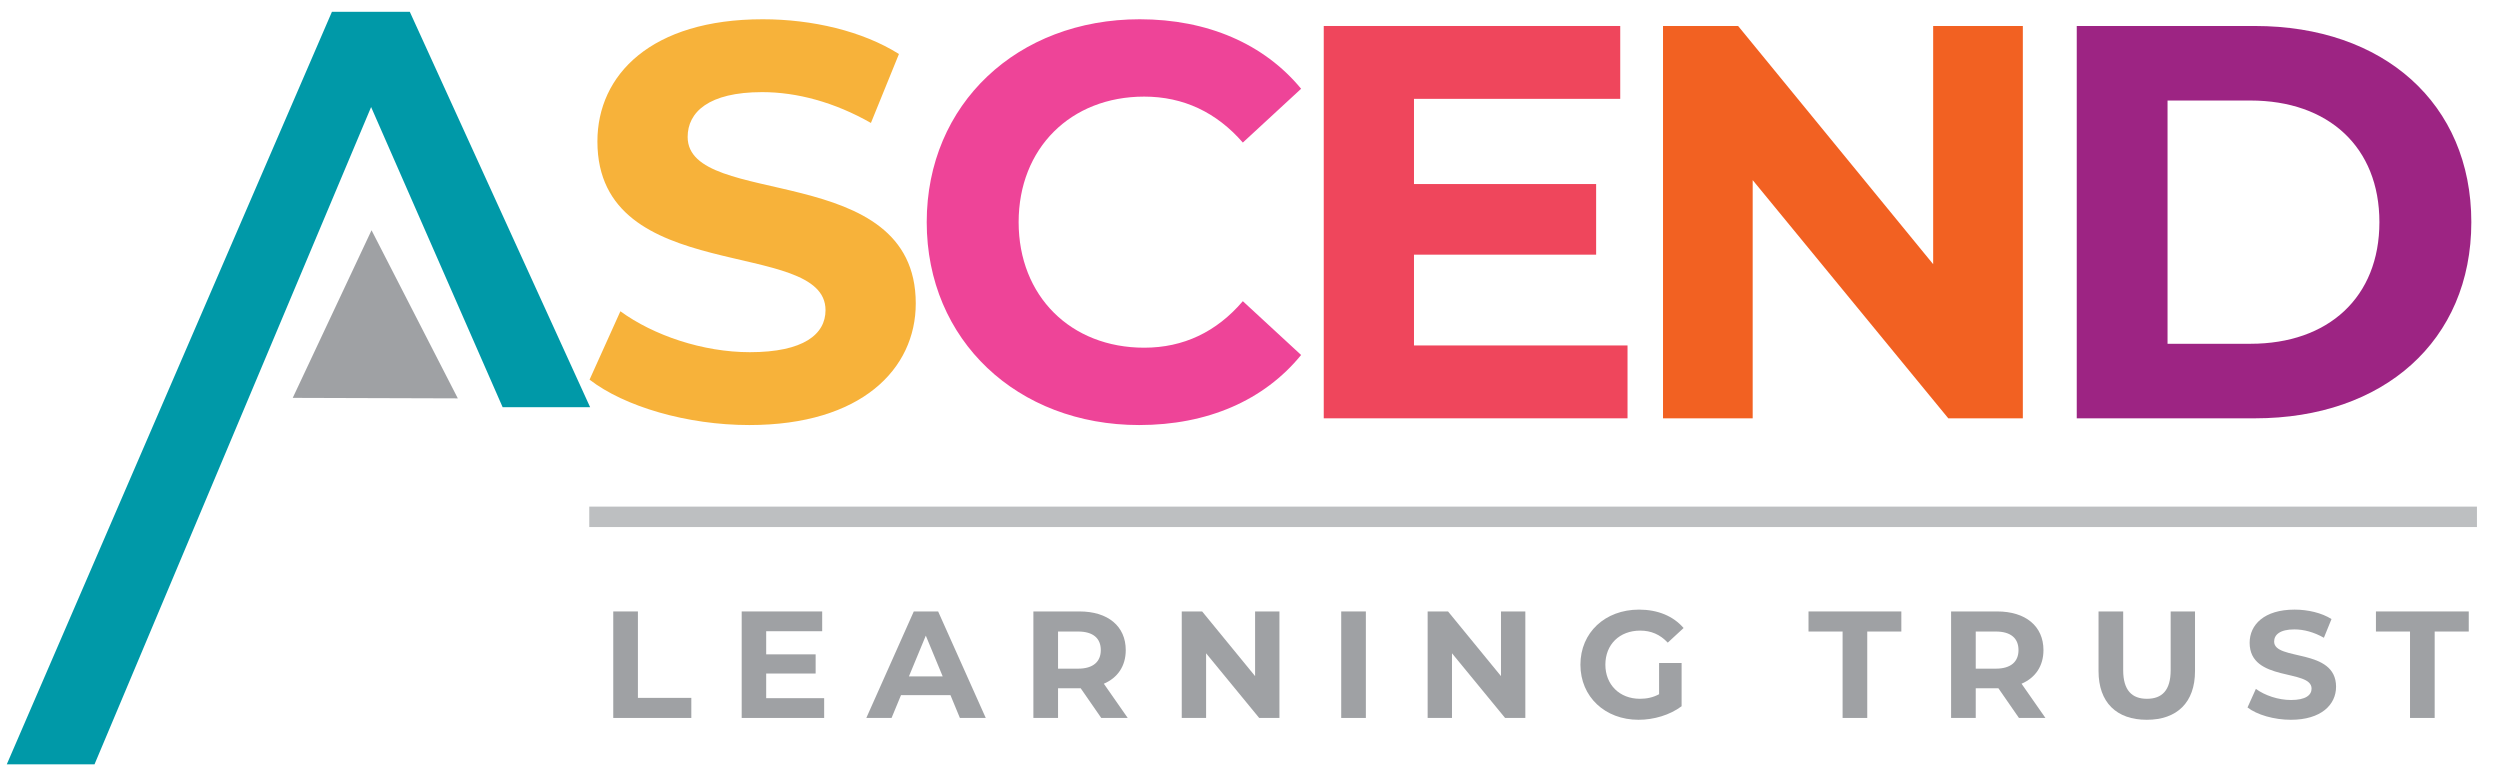 <?xml version="1.0" encoding="UTF-8" standalone="no"?> <svg xmlns="http://www.w3.org/2000/svg" xmlns:xlink="http://www.w3.org/1999/xlink" xmlns:serif="http://www.serif.com/" width="100%" height="100%" viewBox="0 0 2941 913" version="1.1" xml:space="preserve" style="fill-rule:evenodd;clip-rule:evenodd;stroke-miterlimit:2;"> <g transform="matrix(1,0,0,1,-292.022,-786.785)"> <g transform="matrix(4.167,0,0,4.167,0,0)"> <path d="M281.617,308.81C313.263,308.81 328.611,292.987 328.611,274.474C328.611,233.809 264.212,247.891 264.212,227.479C264.212,220.517 270.066,214.821 285.256,214.821C295.066,214.821 305.668,217.669 315.953,223.524L323.864,204.061C313.579,197.574 299.339,194.251 285.414,194.251C253.927,194.251 238.736,209.916 238.736,228.745C238.736,269.885 303.136,255.644 303.136,276.373C303.136,283.177 296.965,288.24 281.775,288.24C268.484,288.24 254.559,283.493 245.224,276.689L236.521,295.993C246.332,303.588 264.053,308.81 281.617,308.81Z" style="fill:rgb(247,178,58);fill-rule:nonzero;"></path> <path d="M391.674,308.81C410.978,308.81 426.96,301.848 437.403,289.031L420.947,273.841C413.51,282.544 404.174,286.974 393.098,286.974C372.37,286.974 357.655,272.417 357.655,251.53C357.655,230.644 372.37,216.087 393.098,216.087C404.174,216.087 413.51,220.517 420.947,229.062L437.403,213.872C426.96,201.213 410.978,194.251 391.832,194.251C357.338,194.251 331.705,218.144 331.705,251.53C331.705,284.917 357.338,308.81 391.674,308.81Z" style="fill:rgb(238,68,152);fill-rule:nonzero;"></path> <path d="M615.837,196.15L615.837,263.398L560.773,196.15L539.57,196.15L539.57,306.911L564.887,306.911L564.887,239.663L620.109,306.911L641.154,306.911L641.154,196.15L615.837,196.15Z" style="fill:rgb(242,97,34);fill-rule:nonzero;"></path> <path d="M469.266,286.341L469.266,260.708L520.69,260.708L520.69,240.771L469.266,240.771L469.266,216.72L527.495,216.72L527.495,196.15L443.791,196.15L443.791,306.911L529.552,306.911L529.552,286.341L469.266,286.341Z" style="fill:rgb(239,70,92);fill-rule:nonzero;"></path> <path d="M656.374,306.911L706.691,306.911C742.926,306.911 767.768,285.075 767.768,251.53C767.768,217.986 742.926,196.15 706.691,196.15L656.374,196.15L656.374,306.911ZM682.007,285.866L682.007,217.194L705.425,217.194C727.419,217.194 741.818,230.328 741.818,251.53C741.818,272.733 727.419,285.866 705.425,285.866L682.007,285.866Z" style="fill:rgb(157,36,131);fill-rule:nonzero;"></path> <path d="M94.985,401.906L76.074,401.906L165.552,194.817L184.045,194.817L232.511,301.089L213.731,301.089L174.799,212.243L94.985,401.906Z" style="fill:rgb(0,153,168);fill-rule:nonzero;"></path> <path d="M94.985,401.906L76.074,401.906L165.552,194.817L184.045,194.817L232.511,301.089L213.731,301.089L174.799,212.243L94.985,401.906Z" style="fill:none;stroke:rgb(0,153,168);stroke-width:5.36px;"></path> <path d="M174.97,253.815L152.723,301.138L199.33,301.28L174.97,253.815Z" style="fill:rgb(159,161,164);fill-rule:nonzero;"></path> <path d="M236.436,334.721L769.355,334.721" style="fill:none;stroke:rgb(189,191,193);stroke-width:5.77px;"></path> <path d="M243.211,391.502L265.249,391.502L265.249,385.832L250.17,385.832L250.17,361.432L243.211,361.432L243.211,391.502Z" style="fill:rgb(159,161,164);fill-rule:nonzero;"></path> <path d="M286.384,385.918L286.384,378.959L300.345,378.959L300.345,373.546L286.384,373.546L286.384,367.016L302.193,367.016L302.193,361.432L279.468,361.432L279.468,391.502L302.751,391.502L302.751,385.918L286.384,385.918Z" style="fill:rgb(159,161,164);fill-rule:nonzero;"></path> <path d="M341.07,391.502L348.373,391.502L334.927,361.432L328.053,361.432L314.65,391.502L321.781,391.502L324.445,385.059L338.406,385.059L341.07,391.502ZM326.679,379.775L331.447,368.262L336.215,379.775L326.679,379.775Z" style="fill:rgb(159,161,164);fill-rule:nonzero;"></path> <path d="M388.453,391.502L381.708,381.837C385.617,380.161 387.894,376.854 387.894,372.343C387.894,365.599 382.868,361.432 374.835,361.432L361.818,361.432L361.818,391.502L368.778,391.502L368.778,383.126L375.178,383.126L380.978,391.502L388.453,391.502ZM380.849,372.343C380.849,375.608 378.701,377.584 374.448,377.584L368.778,377.584L368.778,367.102L374.448,367.102C378.701,367.102 380.849,369.035 380.849,372.343Z" style="fill:rgb(159,161,164);fill-rule:nonzero;"></path> <path d="M424.408,361.432L424.408,379.689L409.459,361.432L403.702,361.432L403.702,391.502L410.576,391.502L410.576,373.245L425.568,391.502L431.282,391.502L431.282,361.432L424.408,361.432Z" style="fill:rgb(159,161,164);fill-rule:nonzero;"></path> <rect x="448.723" y="361.432" width="6.959" height="30.07" style="fill:rgb(159,161,164);fill-rule:nonzero;"></rect> <path d="M493.829,361.432L493.829,379.689L478.879,361.432L473.123,361.432L473.123,391.502L479.996,391.502L479.996,373.245L494.988,391.502L500.702,391.502L500.702,361.432L493.829,361.432Z" style="fill:rgb(159,161,164);fill-rule:nonzero;"></path> <path d="M538.462,384.801C536.701,385.746 534.94,386.09 533.05,386.09C527.293,386.09 523.298,382.095 523.298,376.467C523.298,370.754 527.293,366.844 533.135,366.844C536.186,366.844 538.72,367.918 540.911,370.238L545.379,366.114C542.457,362.72 538.076,360.916 532.792,360.916C523.212,360.916 516.253,367.403 516.253,376.467C516.253,385.531 523.212,392.018 532.663,392.018C536.959,392.018 541.512,390.686 544.82,388.195L544.82,375.994L538.462,375.994L538.462,384.801Z" style="fill:rgb(159,161,164);fill-rule:nonzero;"></path> <path d="M590.27,391.502L597.229,391.502L597.229,367.102L606.852,367.102L606.852,361.432L580.647,361.432L580.647,367.102L590.27,367.102L590.27,391.502Z" style="fill:rgb(159,161,164);fill-rule:nonzero;"></path> <path d="M647.533,391.502L640.789,381.837C644.698,380.161 646.975,376.854 646.975,372.343C646.975,365.599 641.949,361.432 633.915,361.432L620.899,361.432L620.899,391.502L627.858,391.502L627.858,383.126L634.259,383.126L640.058,391.502L647.533,391.502ZM639.929,372.343C639.929,375.608 637.782,377.584 633.529,377.584L627.858,377.584L627.858,367.102L633.529,367.102C637.782,367.102 639.929,369.035 639.929,372.343Z" style="fill:rgb(159,161,164);fill-rule:nonzero;"></path> <path d="M676.143,392.018C684.692,392.018 689.761,387.121 689.761,378.271L689.761,361.432L682.887,361.432L682.887,378.014C682.887,383.727 680.439,386.09 676.186,386.09C671.976,386.09 669.484,383.727 669.484,378.014L669.484,361.432L662.525,361.432L662.525,378.271C662.525,387.121 667.594,392.018 676.143,392.018Z" style="fill:rgb(159,161,164);fill-rule:nonzero;"></path> <path d="M716.824,392.018C725.416,392.018 729.583,387.722 729.583,382.696C729.583,371.656 712.099,375.479 712.099,369.937C712.099,368.047 713.688,366.501 717.812,366.501C720.476,366.501 723.354,367.274 726.146,368.863L728.294,363.579C725.502,361.818 721.636,360.916 717.855,360.916C709.307,360.916 705.183,365.169 705.183,370.281C705.183,381.45 722.667,377.584 722.667,383.212C722.667,385.059 720.991,386.433 716.867,386.433C713.259,386.433 709.478,385.145 706.944,383.297L704.581,388.538C707.245,390.6 712.056,392.018 716.824,392.018Z" style="fill:rgb(159,161,164);fill-rule:nonzero;"></path> <path d="M750.46,391.502L757.42,391.502L757.42,367.102L767.042,367.102L767.042,361.432L740.838,361.432L740.838,367.102L750.46,367.102L750.46,391.502Z" style="fill:rgb(159,161,164);fill-rule:nonzero;"></path> </g> </g> </svg> 